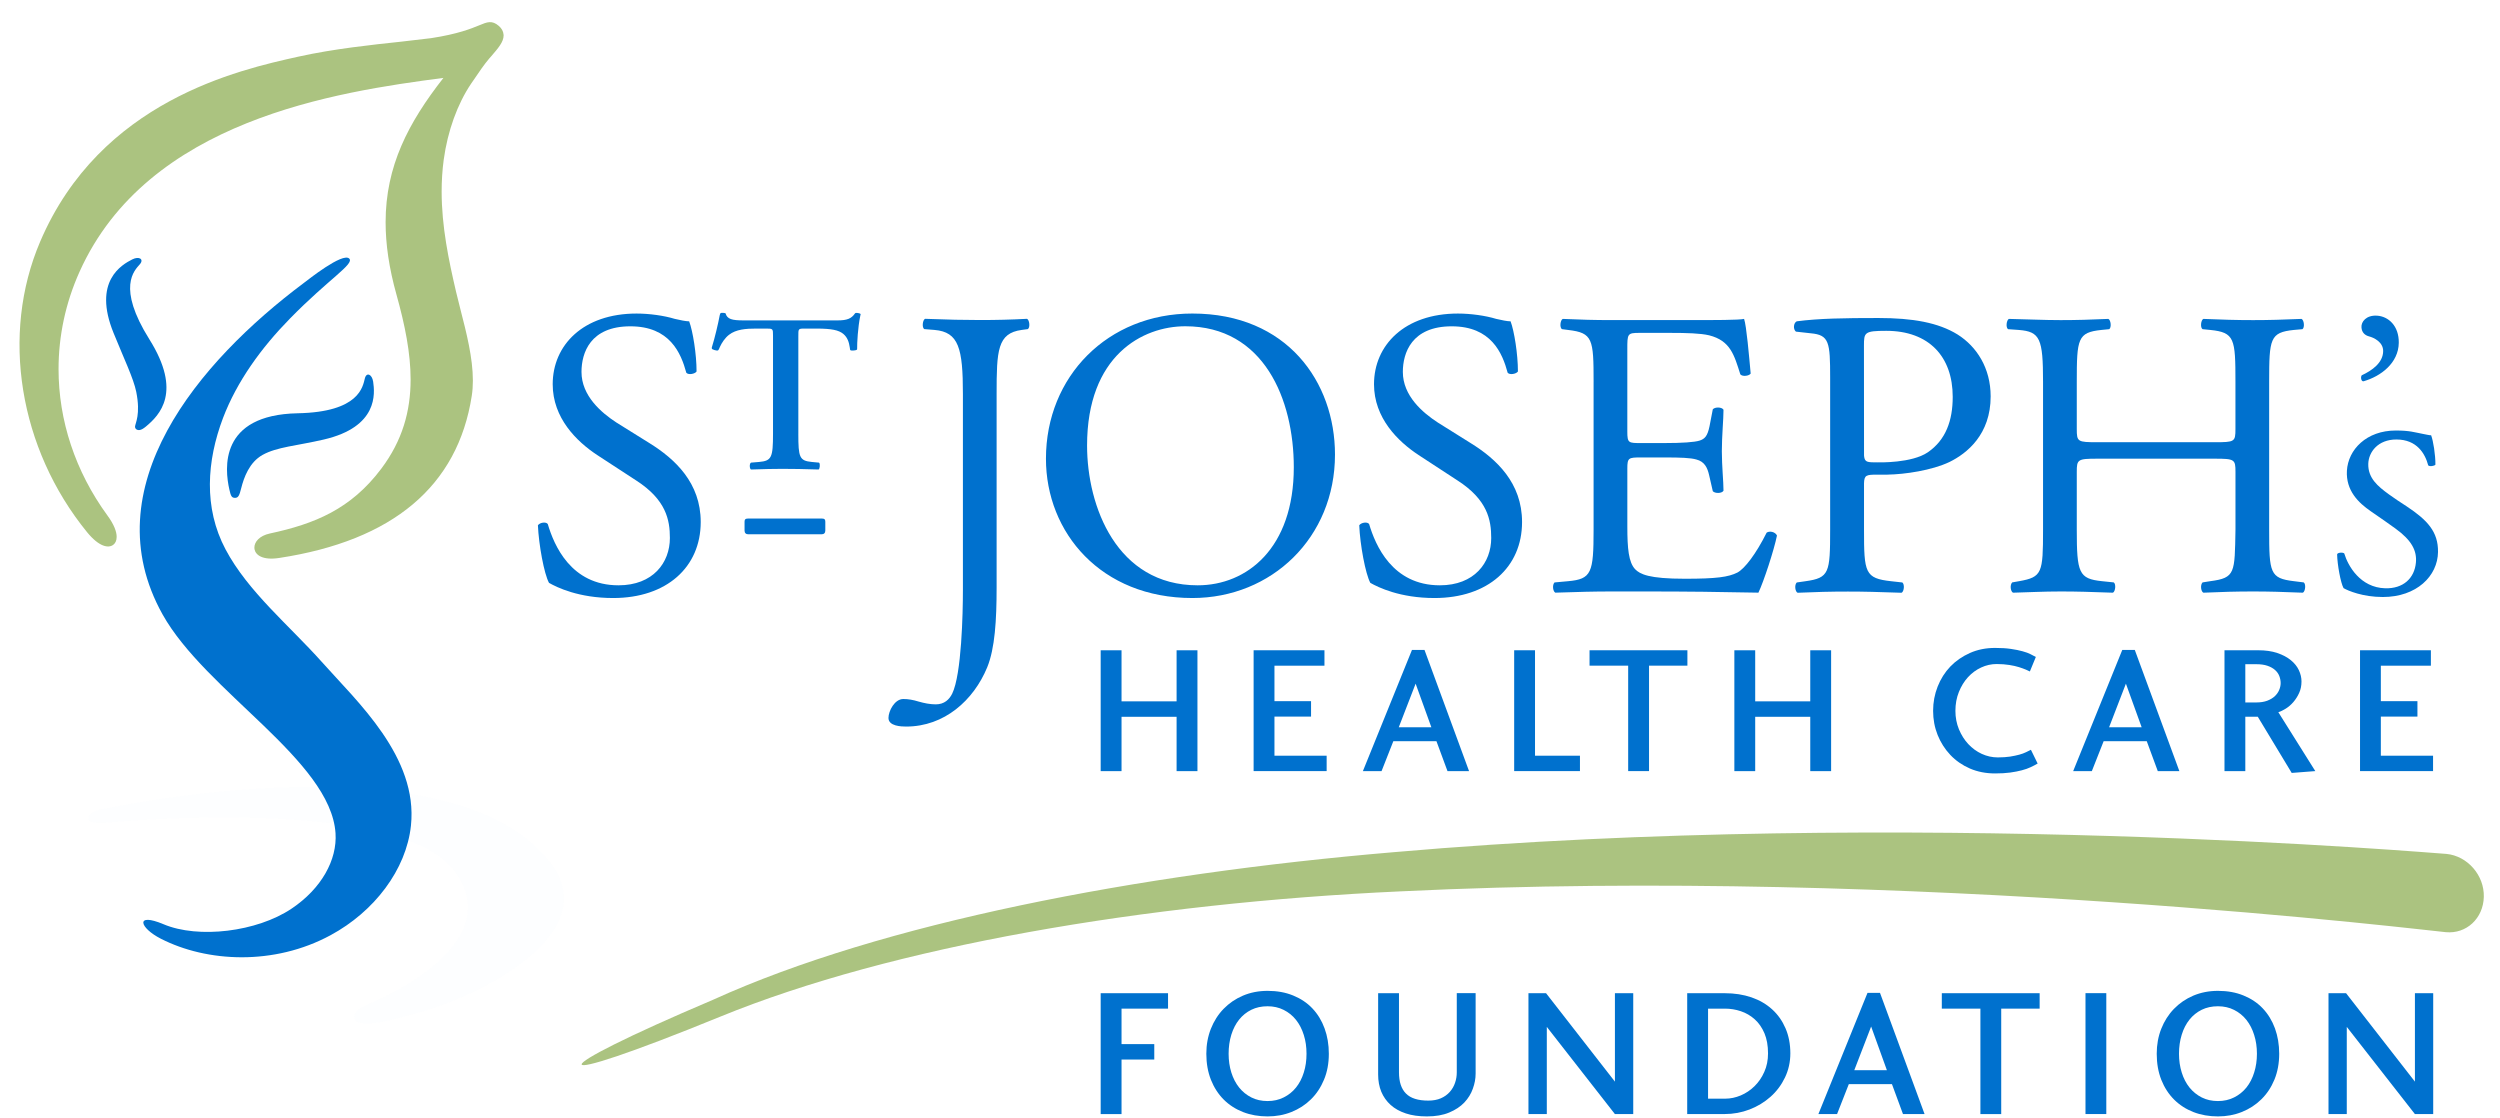 <svg width="152" height="68" viewBox="0 0 152 68" fill="none" xmlns="http://www.w3.org/2000/svg">
<g clip-path="url(#clip0_55_227)">
<path d="M43.354 60.786C53.603 56.127 69.152 53.131 84.745 51.812C116.047 49.075 148.123 51.89 148.746 51.918C150.024 52.044 151.05 53.218 151.016 54.53C150.984 55.839 149.959 56.794 148.706 56.676C148.144 56.652 116.363 52.671 85.147 54.195C69.59 54.909 54.218 57.55 43.804 61.808C32.557 66.403 32.695 65.309 43.354 60.786Z" fill="#ABC380"/>
<path d="M145.846 20.843C145.829 22.077 144.75 22.88 143.713 23.179C143.565 23.221 143.509 22.939 143.593 22.818C144.228 22.527 144.896 22.047 144.896 21.341C144.896 20.806 144.357 20.535 144.024 20.448C143.795 20.385 143.594 20.221 143.577 19.899C143.553 19.57 143.859 19.155 144.517 19.192C145.217 19.234 145.86 19.812 145.846 20.843Z" fill="#0071CE"/>
<path d="M48.538 26.378C48.538 27.813 48.608 28.012 49.355 28.087L49.796 28.128C49.878 28.182 49.85 28.506 49.77 28.546C48.989 28.518 48.106 28.506 47.562 28.506C47.014 28.506 46.537 28.518 45.659 28.546C45.576 28.506 45.551 28.197 45.659 28.128L46.152 28.087C46.915 28.021 46.999 27.813 46.999 26.378V20.415C46.999 19.992 46.999 19.977 46.591 19.977H45.99C45.349 19.977 44.753 20.021 44.322 20.357C44.079 20.546 43.883 20.84 43.764 21.105C43.74 21.157 43.724 21.216 43.69 21.264C43.67 21.299 43.639 21.321 43.575 21.313C43.51 21.308 43.381 21.269 43.323 21.238C43.274 21.209 43.26 21.172 43.292 21.079C43.452 20.576 43.672 19.648 43.759 19.167C43.775 19.089 43.791 19.038 43.847 19.025C43.901 19.012 44.109 19.029 44.115 19.053C44.211 19.408 44.517 19.48 45.202 19.48H50.929C51.507 19.48 51.767 19.367 51.98 19.061C52.002 19.03 52.046 19.016 52.107 19.024C52.152 19.029 52.322 19.05 52.326 19.109C52.327 19.136 52.312 19.16 52.307 19.189C52.161 19.884 52.107 20.85 52.114 21.225C52.117 21.305 51.905 21.313 51.821 21.313C51.729 21.313 51.695 21.299 51.685 21.254C51.673 21.214 51.673 21.169 51.666 21.125C51.621 20.812 51.531 20.525 51.287 20.313C50.991 20.059 50.54 19.986 49.713 19.977H48.933C48.524 19.977 48.539 19.992 48.539 20.443V26.378H48.538Z" fill="#0071CE"/>
<path d="M144.875 36.298C143.657 36.298 142.762 35.918 142.488 35.758C142.31 35.437 142.111 34.336 142.097 33.712C142.095 33.587 142.474 33.568 142.533 33.654C142.755 34.399 143.499 35.726 145.022 35.768C146.108 35.797 146.798 35.167 146.887 34.206C146.954 33.484 146.634 32.853 145.642 32.135C145.106 31.75 144.876 31.588 144.152 31.091C143.393 30.571 142.624 29.827 142.692 28.62C142.767 27.333 143.883 26.175 145.665 26.175C146.517 26.175 146.787 26.283 147.307 26.38C147.494 26.413 147.697 26.466 147.813 26.466C147.945 26.818 148.074 27.636 148.074 28.25C148.016 28.337 147.708 28.381 147.635 28.292C147.448 27.59 146.955 26.721 145.699 26.721C144.582 26.721 144.009 27.483 143.991 28.206C143.972 29.062 144.555 29.557 145.252 30.062C145.685 30.373 145.821 30.455 146.323 30.785C147.581 31.619 148.247 32.325 148.231 33.56C148.213 35.023 146.93 36.298 144.875 36.298Z" fill="#0071CE"/>
<path d="M58.545 23.955C58.545 21.182 58.295 20.185 56.818 20.06L56.193 20.009C56.046 19.908 56.093 19.458 56.243 19.384C57.694 19.436 58.545 19.458 59.593 19.458C60.594 19.458 61.444 19.436 62.443 19.384C62.594 19.458 62.644 19.908 62.493 20.009L62.119 20.06C60.643 20.26 60.594 21.304 60.594 23.955V35.725C60.594 37.7 60.493 39.425 60.02 40.578C59.194 42.578 57.418 44.175 55.095 44.175C54.795 44.175 54.019 44.151 54.019 43.651C54.019 43.228 54.395 42.5 54.921 42.5C55.219 42.5 55.519 42.552 55.844 42.653C56.192 42.752 56.543 42.825 56.893 42.825C57.417 42.825 57.718 42.527 57.893 42.175C58.467 41 58.545 37.25 58.545 35.902V23.955V23.955Z" fill="#0071CE"/>
<path d="M72.493 36.36C77.317 36.36 81.167 32.684 81.167 27.638C81.167 23.238 78.265 19.063 72.493 19.063C67.346 19.063 63.594 22.89 63.594 27.888C63.592 32.386 66.943 36.36 72.493 36.36ZM72.818 35.587C67.895 35.587 66.094 30.788 66.094 27.088C66.094 21.615 69.468 19.837 72.067 19.837C76.844 19.837 78.663 24.287 78.663 28.412C78.663 33.335 75.814 35.587 72.818 35.587Z" fill="#0071CE"/>
<path d="M87.216 36.36C85.118 36.36 83.792 35.709 83.316 35.438C83.018 34.888 82.69 33.112 82.642 31.936C82.768 31.761 83.142 31.712 83.243 31.863C83.621 33.135 84.643 35.587 87.543 35.587C89.644 35.587 90.666 34.21 90.666 32.712C90.666 31.61 90.442 30.387 88.616 29.212L86.245 27.663C84.991 26.837 83.54 25.414 83.54 23.363C83.54 20.987 85.397 19.064 88.642 19.064C89.413 19.064 90.319 19.189 90.967 19.388C91.294 19.464 91.644 19.537 91.844 19.537C92.068 20.139 92.29 21.538 92.29 22.586C92.189 22.738 91.792 22.811 91.666 22.664C91.343 21.464 90.666 19.84 88.266 19.84C85.823 19.84 85.293 21.464 85.293 22.613C85.293 24.063 86.492 25.087 87.419 25.69L89.413 26.938C90.989 27.913 92.541 29.362 92.541 31.737C92.543 34.486 90.468 36.36 87.216 36.36Z" fill="#0071CE"/>
<path d="M37.28 36.36C35.18 36.36 33.855 35.709 33.38 35.438C33.079 34.888 32.756 33.112 32.705 31.936C32.83 31.761 33.204 31.712 33.305 31.863C33.681 33.135 34.705 35.587 37.605 35.587C39.704 35.587 40.729 34.21 40.729 32.712C40.729 31.61 40.501 30.387 38.679 29.212L36.304 27.663C35.054 26.837 33.604 25.414 33.604 23.363C33.604 20.987 35.453 19.064 38.702 19.064C39.48 19.064 40.378 19.189 41.028 19.388C41.354 19.464 41.701 19.537 41.902 19.537C42.127 20.139 42.351 21.538 42.351 22.586C42.254 22.738 41.854 22.811 41.728 22.664C41.403 21.464 40.728 19.84 38.327 19.84C35.88 19.84 35.355 21.464 35.355 22.613C35.355 24.063 36.553 25.087 37.479 25.69L39.481 26.938C41.053 27.913 42.604 29.362 42.604 31.737C42.604 34.486 40.529 36.36 37.28 36.36Z" fill="#0071CE"/>
<path d="M96.891 23.213C96.891 20.613 96.838 20.239 95.363 20.064L94.966 20.012C94.814 19.912 94.865 19.462 95.015 19.389C96.09 19.437 96.938 19.462 97.968 19.462H102.665C104.265 19.462 105.74 19.462 106.041 19.389C106.186 19.813 106.34 21.611 106.441 22.713C106.34 22.863 105.94 22.912 105.812 22.761C105.44 21.589 105.213 20.714 103.915 20.387C103.387 20.264 102.592 20.239 101.49 20.239H99.69C98.941 20.239 98.941 20.287 98.941 21.238V26.238C98.941 26.938 99.015 26.938 99.763 26.938H101.216C102.263 26.938 103.035 26.887 103.34 26.787C103.638 26.686 103.812 26.538 103.94 25.912L104.138 24.887C104.264 24.737 104.688 24.737 104.789 24.912C104.789 25.51 104.688 26.486 104.688 27.437C104.688 28.336 104.789 29.288 104.789 29.836C104.688 30.011 104.264 30.011 104.138 29.863L103.914 28.887C103.812 28.438 103.638 28.063 103.136 27.937C102.792 27.837 102.187 27.813 101.218 27.813H99.765C99.015 27.813 98.942 27.837 98.942 28.485V32.012C98.942 33.338 99.017 34.188 99.418 34.61C99.713 34.909 100.241 35.188 102.439 35.188C104.365 35.188 105.09 35.086 105.638 34.809C106.09 34.562 106.762 33.684 107.412 32.386C107.588 32.26 107.941 32.337 108.04 32.561C107.864 33.436 107.234 35.36 106.912 36.034C104.663 35.986 102.438 35.961 100.215 35.961H97.966C96.891 35.961 96.041 35.986 94.565 36.034C94.415 35.961 94.366 35.56 94.517 35.412L95.341 35.337C96.765 35.209 96.89 34.835 96.89 32.212V23.213H96.891Z" fill="#0071CE"/>
<path d="M127.515 27.888C126.319 27.888 126.268 27.937 126.268 28.689V32.212C126.268 34.835 126.392 35.188 127.792 35.335L128.515 35.41C128.665 35.51 128.617 35.962 128.466 36.036C127.117 35.987 126.268 35.961 125.291 35.961C124.217 35.961 123.367 36.011 122.391 36.036C122.24 35.961 122.191 35.562 122.343 35.41L122.767 35.335C124.165 35.087 124.217 34.835 124.217 32.212V23.215C124.217 20.589 124.039 20.162 122.742 20.061L122.09 20.014C121.941 19.913 121.993 19.463 122.14 19.389C123.366 19.413 124.216 19.463 125.29 19.463C126.267 19.463 127.116 19.437 128.189 19.389C128.341 19.463 128.389 19.913 128.241 20.014L127.764 20.061C126.319 20.212 126.268 20.589 126.268 23.215V26.087C126.268 26.861 126.319 26.887 127.515 26.887H134.665C135.866 26.887 135.915 26.861 135.915 26.087V23.215C135.915 20.589 135.866 20.212 134.388 20.061L133.916 20.014C133.763 19.913 133.815 19.463 133.962 19.389C135.116 19.437 135.965 19.463 136.991 19.463C137.964 19.463 138.81 19.437 139.935 19.389C140.089 19.463 140.136 19.913 139.989 20.014L139.464 20.061C138.013 20.212 137.965 20.589 137.965 23.215V32.212C137.965 34.835 138.013 35.161 139.464 35.335L140.065 35.41C140.213 35.51 140.165 35.962 140.014 36.036C138.812 35.987 137.965 35.961 136.992 35.961C135.966 35.961 135.065 35.987 133.964 36.036C133.816 35.961 133.765 35.562 133.917 35.41L134.389 35.335C135.917 35.135 135.868 34.835 135.917 32.212V28.689C135.917 27.937 135.868 27.888 134.666 27.888H127.515V27.888Z" fill="#0071CE"/>
<path d="M45.495 32.485C45.354 32.485 45.269 32.406 45.269 32.26V31.718C45.269 31.586 45.32 31.527 45.482 31.527H49.967C50.128 31.527 50.179 31.586 50.179 31.718V32.26C50.179 32.406 50.096 32.485 49.952 32.485H45.495Z" fill="#0071CE"/>
<path d="M117.214 27.498C116.234 28.168 114.242 28.112 114.154 28.112C114.065 28.113 113.842 28.112 113.734 28.103C113.445 28.08 113.358 27.995 113.333 27.691L113.328 21.017C113.328 20.214 113.355 20.114 114.682 20.114C117.291 20.114 118.725 21.693 118.725 24.126C118.727 25.574 118.302 26.749 117.214 27.498ZM119.022 20.338C117.844 19.61 116.286 19.335 114.207 19.335C112.124 19.335 110.569 19.361 109.242 19.536C109.04 19.638 109.013 20.014 109.191 20.163L110.093 20.264C111.221 20.363 111.273 20.814 111.273 22.948V32.203C111.273 34.835 111.223 35.136 109.769 35.339L109.243 35.414C109.092 35.564 109.142 35.967 109.293 36.04C110.397 35.991 111.298 35.967 112.353 35.967C113.358 35.967 114.184 35.991 115.616 36.04C115.765 35.967 115.814 35.54 115.664 35.414L114.988 35.339C113.384 35.162 113.332 34.835 113.332 32.203V29.39C113.347 28.882 113.465 28.858 114.158 28.858H114.765V28.857C115.815 28.842 117.46 28.598 118.528 28.089C119.6 27.564 121.032 26.41 121.032 24.101C121.031 22.371 120.177 21.066 119.022 20.338Z" fill="#0071CE"/>
<g opacity="0.2">
<g opacity="0.2">
<path opacity="0.2" d="M24.85 61.723C28.686 60.853 36.78 56.94 33.54 52.55C27.666 44.597 6.617 49.125 6.617 49.125C6.617 49.125 5.258 49.25 5.372 49.818C5.44 50.16 6.775 49.994 6.775 49.994C6.775 49.994 24.183 48.325 27.63 52.959C31.078 57.594 22.486 61.01 22.486 61.01C22.486 61.01 21.326 61.434 21.568 61.969C21.886 62.673 24.85 61.723 24.85 61.723Z" fill="#0071CE"/>
</g>
</g>
<path d="M19.564 40.243C17.587 38.027 15.084 35.983 13.714 33.404C12.363 30.859 12.575 28.017 13.559 25.414C14.411 23.177 15.894 21.137 17.634 19.364C19.992 16.956 21.558 16.053 21.235 15.723C20.838 15.325 18.706 17.029 18.472 17.204C12.069 21.991 5.582 29.653 9.886 37.36C12.507 42.047 20.101 46.225 20.4 50.657C20.508 52.276 19.55 54.022 17.728 55.245C15.622 56.66 12.058 57.089 9.942 56.193C8.198 55.459 8.468 56.407 9.782 57.075C12.581 58.505 16.657 58.723 20.101 56.859C22.75 55.428 24.701 52.884 24.986 50.195C25.425 46.029 21.722 42.67 19.564 40.243Z" fill="#0071CE"/>
<path d="M6.907 20.251C7.544 21.823 8.118 23.005 8.284 23.825C8.561 25.201 8.224 25.73 8.209 25.939V25.947C8.209 26.009 8.249 26.082 8.303 26.111C8.41 26.172 8.563 26.191 8.865 25.939C9.712 25.238 11.09 23.833 9.084 20.634C7.082 17.439 8.175 16.447 8.506 16.063C8.769 15.756 8.457 15.562 8.046 15.77C7.409 16.092 5.62 17.093 6.907 20.251Z" fill="#0071CE"/>
<path d="M19.684 26.724C18.031 27.107 16.84 27.172 15.967 27.657C15.156 28.108 14.828 29.036 14.663 29.691C14.556 30.123 14.49 30.27 14.289 30.27C14.08 30.27 14.032 30.148 13.946 29.766C13.662 28.514 13.305 25.222 18.1 25.127C21.867 25.054 22.059 23.491 22.185 23C22.285 22.61 22.622 22.752 22.688 23.207C22.79 23.916 23.005 25.955 19.684 26.724Z" fill="#0071CE"/>
<path d="M30.615 2.099C30.6 1.904 30.503 1.725 30.325 1.573C29.913 1.22 29.625 1.336 29.144 1.536C28.659 1.735 27.848 2.069 26.21 2.32L24.387 2.534C22.658 2.718 20.291 2.967 18.141 3.444C14.537 4.245 6.1 6.115 2.439 14.699C0.032 20.34 1.153 27.271 5.294 32.357C6.032 33.26 6.601 33.345 6.889 33.122C7.013 33.029 7.093 32.869 7.093 32.641C7.093 32.333 6.942 31.9 6.533 31.343C4.566 28.649 3.56 25.547 3.56 22.443C3.56 20.435 3.98 18.427 4.835 16.525C8.976 7.304 20.416 5.59 26.96 4.737C24.817 7.473 23.445 10.107 23.445 13.512C23.445 14.844 23.652 16.294 24.105 17.911C24.623 19.765 24.965 21.469 24.965 23.071C24.965 25.004 24.467 26.786 23.181 28.498C21.333 30.956 19.135 31.852 16.404 32.437C15.768 32.575 15.466 32.952 15.466 33.291C15.466 33.324 15.469 33.358 15.473 33.389C15.54 33.749 15.968 34.078 16.97 33.925C23.893 32.871 27.832 29.555 28.683 24.067C28.73 23.771 28.751 23.461 28.751 23.144C28.751 21.759 28.358 20.224 28.002 18.841L27.73 17.747C27.277 15.808 26.852 13.765 26.852 11.649C26.852 11.01 26.89 10.365 26.978 9.71C27.216 7.966 27.809 6.323 28.647 5.082L28.785 4.882C29.121 4.385 29.44 3.915 29.751 3.551C29.755 3.551 29.843 3.448 29.843 3.448C30.291 2.93 30.62 2.55 30.62 2.151C30.616 2.133 30.616 2.118 30.615 2.099Z" fill="#ABC380"/>
<path d="M71.537 43.581H68.189V46.885H66.921V39.537H68.189V42.642H71.537V39.537H72.805V46.885H71.537V43.581Z" fill="#0071CE"/>
<path d="M80.66 46.883H76.22V39.536H80.527V40.474H77.487V42.631H79.712V43.569H77.487V45.947H80.66V46.883Z" fill="#0071CE"/>
<path d="M86.07 41.566L85.045 44.218H87.027L86.07 41.566ZM83.999 46.883H82.864L85.849 39.514H86.609L89.318 46.883H88.007L87.336 45.066H84.714L83.999 46.883Z" fill="#0071CE"/>
<path d="M93.329 45.947H96.061V46.883H92.062V39.536H93.329V45.947Z" fill="#0071CE"/>
<path d="M96.644 39.536H102.594V40.472H100.261V46.883H98.993V40.472H96.644V39.536Z" fill="#0071CE"/>
<path d="M110.064 43.581H106.716V46.885H105.449V39.537H106.716V42.642H110.064V39.537H111.332V46.885H110.064V43.581Z" fill="#0071CE"/>
<path d="M123.889 46.423C123.765 46.496 123.624 46.57 123.47 46.642C123.316 46.716 123.136 46.78 122.926 46.834C122.716 46.891 122.479 46.935 122.215 46.972C121.951 47.008 121.645 47.025 121.299 47.025C120.743 47.025 120.233 46.925 119.77 46.726C119.307 46.523 118.909 46.248 118.579 45.898C118.249 45.549 117.992 45.145 117.808 44.688C117.625 44.228 117.533 43.738 117.533 43.217C117.533 42.703 117.625 42.212 117.808 41.746C117.992 41.279 118.25 40.873 118.579 40.527C118.91 40.183 119.307 39.909 119.77 39.702C120.233 39.496 120.741 39.394 121.299 39.394C121.668 39.394 121.989 39.412 122.265 39.454C122.541 39.494 122.775 39.542 122.974 39.598C123.174 39.652 123.339 39.712 123.465 39.779C123.595 39.844 123.701 39.9 123.779 39.944L123.416 40.825C123.357 40.798 123.272 40.759 123.163 40.709C123.053 40.663 122.914 40.612 122.75 40.561C122.584 40.509 122.39 40.465 122.166 40.43C121.941 40.395 121.686 40.373 121.401 40.373C121.069 40.373 120.754 40.445 120.454 40.584C120.152 40.723 119.885 40.921 119.653 41.173C119.422 41.427 119.238 41.727 119.098 42.077C118.958 42.427 118.889 42.806 118.889 43.218C118.889 43.621 118.961 43.994 119.103 44.341C119.247 44.686 119.435 44.986 119.671 45.239C119.906 45.492 120.18 45.691 120.489 45.835C120.803 45.978 121.129 46.051 121.467 46.051C121.754 46.051 122.002 46.031 122.215 46.001C122.427 45.968 122.614 45.925 122.77 45.884C122.929 45.841 123.066 45.791 123.18 45.735C123.293 45.681 123.393 45.632 123.48 45.587L123.889 46.423Z" fill="#0071CE"/>
<path d="M129.255 41.566L128.233 44.218H130.213L129.255 41.566ZM127.184 46.883H126.049L129.035 39.514H129.795L132.505 46.883H131.193L130.523 45.066H127.901L127.184 46.883Z" fill="#0071CE"/>
<path d="M137.185 42.709C137.44 42.709 137.661 42.674 137.846 42.605C138.031 42.533 138.187 42.443 138.308 42.33C138.428 42.214 138.518 42.088 138.575 41.948C138.634 41.81 138.664 41.668 138.664 41.53C138.664 41.383 138.635 41.241 138.581 41.1C138.525 40.96 138.44 40.838 138.317 40.731C138.197 40.625 138.042 40.541 137.858 40.478C137.672 40.415 137.452 40.384 137.194 40.384H136.515V42.709H137.185ZM139.336 46.994L137.274 43.579H136.515V46.883H135.249V39.536H137.298C137.738 39.536 138.124 39.59 138.455 39.701C138.787 39.813 139.059 39.956 139.281 40.138C139.501 40.316 139.664 40.52 139.771 40.747C139.877 40.975 139.931 41.203 139.931 41.431C139.931 41.688 139.885 41.922 139.788 42.131C139.694 42.341 139.575 42.524 139.436 42.686C139.297 42.847 139.145 42.978 138.978 43.083C138.814 43.186 138.662 43.259 138.523 43.303L140.77 46.883L139.336 46.994Z" fill="#0071CE"/>
<path d="M147.93 46.883H143.49V39.536H147.798V40.474H144.755V42.631H146.98V43.569H144.755V45.947H147.93V46.883Z" fill="#0071CE"/>
<path d="M66.921 60.387V67.737H68.189V64.42H70.18V63.482H68.189V61.325H71.017V60.387H66.921Z" fill="#0071CE"/>
<path d="M77.069 61.181C76.701 61.181 76.371 61.252 76.083 61.394C75.793 61.536 75.545 61.735 75.339 61.992C75.133 62.249 74.976 62.555 74.865 62.91C74.756 63.265 74.7 63.651 74.7 64.069C74.7 64.477 74.756 64.859 74.865 65.208C74.976 65.56 75.133 65.864 75.339 66.121C75.545 66.377 75.792 66.577 76.083 66.724C76.371 66.871 76.701 66.944 77.069 66.944C77.429 66.944 77.757 66.871 78.047 66.724C78.342 66.578 78.593 66.378 78.799 66.121C79.004 65.866 79.162 65.561 79.271 65.208C79.383 64.859 79.436 64.477 79.436 64.069C79.436 63.658 79.383 63.277 79.271 62.928C79.162 62.575 79.004 62.27 78.799 62.01C78.593 61.75 78.343 61.549 78.047 61.401C77.755 61.254 77.429 61.181 77.069 61.181ZM77.069 60.244C77.642 60.244 78.159 60.336 78.62 60.525C79.084 60.713 79.477 60.975 79.795 61.313C80.115 61.651 80.362 62.054 80.533 62.523C80.706 62.996 80.793 63.508 80.793 64.069C80.793 64.649 80.696 65.174 80.5 65.644C80.305 66.114 80.04 66.513 79.702 66.844C79.365 67.175 78.969 67.431 78.517 67.61C78.068 67.79 77.584 67.878 77.07 67.878C76.534 67.878 76.039 67.792 75.582 67.615C75.127 67.438 74.734 67.185 74.402 66.854C74.072 66.522 73.814 66.125 73.626 65.654C73.44 65.183 73.345 64.655 73.345 64.067C73.345 63.522 73.437 63.02 73.62 62.553C73.805 62.087 74.061 61.682 74.392 61.341C74.723 60.999 75.115 60.73 75.572 60.535C76.024 60.343 76.524 60.244 77.069 60.244Z" fill="#0071CE"/>
<path d="M89.717 65.289C89.717 65.584 89.66 65.886 89.548 66.194C89.44 66.501 89.267 66.782 89.032 67.032C88.796 67.28 88.49 67.484 88.113 67.641C87.735 67.8 87.282 67.878 86.754 67.878C86.267 67.878 85.841 67.819 85.475 67.697C85.108 67.574 84.797 67.404 84.55 67.179C84.3 66.954 84.111 66.685 83.981 66.374C83.854 66.062 83.791 65.715 83.791 65.333V60.385H85.058V65.199C85.058 65.774 85.199 66.203 85.482 66.486C85.764 66.775 86.218 66.917 86.842 66.917C87.134 66.917 87.39 66.869 87.606 66.776C87.823 66.68 88.003 66.551 88.148 66.388C88.289 66.227 88.396 66.046 88.466 65.838C88.538 65.633 88.572 65.419 88.572 65.198V60.384H89.718V65.289H89.717Z" fill="#0071CE"/>
<path d="M98.187 60.387V65.764L94 60.387H92.93V67.737H94.046V62.435L98.187 67.737H99.301V60.387H98.187Z" fill="#0071CE"/>
<path d="M104.896 66.799C105.211 66.799 105.527 66.732 105.838 66.602C106.15 66.47 106.43 66.28 106.677 66.039C106.922 65.798 107.122 65.507 107.27 65.169C107.422 64.832 107.496 64.458 107.496 64.045C107.496 63.575 107.423 63.168 107.279 62.823C107.13 62.477 106.934 62.194 106.687 61.973C106.442 61.753 106.16 61.589 105.843 61.482C105.528 61.376 105.205 61.325 104.873 61.325H103.85V66.799H104.896ZM102.583 60.387H104.862C105.459 60.387 106 60.471 106.492 60.64C106.978 60.808 107.396 61.051 107.745 61.368C108.093 61.682 108.364 62.068 108.559 62.519C108.753 62.969 108.853 63.479 108.853 64.043C108.853 64.574 108.741 65.064 108.525 65.516C108.309 65.965 108.018 66.357 107.65 66.683C107.284 67.009 106.861 67.267 106.377 67.455C105.896 67.64 105.392 67.734 104.861 67.734H102.582V60.387H102.583Z" fill="#0071CE"/>
<path d="M113.765 62.413L114.723 65.068H112.74L113.765 62.413ZM113.545 60.365L110.558 67.737H111.693L112.407 65.917H115.031L115.702 67.737H117.014L114.303 60.365H113.545Z" fill="#0071CE"/>
<path d="M118.062 60.387V61.325H120.409V67.737H121.674V61.325H124.01V60.387H118.062Z" fill="#0071CE"/>
<path d="M128.063 60.384H126.798V67.734H128.063V60.384Z" fill="#0071CE"/>
<path d="M134.851 61.181C134.484 61.181 134.155 61.252 133.865 61.394C133.577 61.536 133.328 61.735 133.121 61.992C132.916 62.249 132.758 62.555 132.649 62.91C132.539 63.265 132.483 63.651 132.483 64.069C132.483 64.477 132.539 64.859 132.649 65.208C132.758 65.56 132.916 65.864 133.121 66.121C133.328 66.377 133.576 66.577 133.865 66.724C134.155 66.871 134.484 66.944 134.851 66.944C135.211 66.944 135.539 66.871 135.831 66.724C136.124 66.578 136.375 66.378 136.583 66.121C136.787 65.866 136.945 65.561 137.054 65.208C137.165 64.859 137.221 64.477 137.221 64.069C137.221 63.658 137.165 63.277 137.054 62.928C136.945 62.575 136.787 62.27 136.583 62.01C136.375 61.75 136.126 61.549 135.831 61.401C135.539 61.254 135.211 61.181 134.851 61.181ZM134.851 60.244C135.424 60.244 135.943 60.336 136.403 60.525C136.866 60.713 137.259 60.975 137.578 61.313C137.897 61.651 138.144 62.054 138.317 62.523C138.488 62.996 138.575 63.508 138.575 64.069C138.575 64.649 138.477 65.174 138.284 65.644C138.09 66.114 137.822 66.513 137.484 66.844C137.147 67.175 136.752 67.431 136.299 67.61C135.85 67.79 135.366 67.878 134.853 67.878C134.316 67.878 133.821 67.792 133.364 67.615C132.91 67.438 132.518 67.185 132.185 66.854C131.854 66.522 131.596 66.125 131.408 65.654C131.222 65.183 131.129 64.655 131.129 64.067C131.129 63.522 131.22 63.02 131.403 62.553C131.587 62.087 131.845 61.682 132.175 61.341C132.505 60.999 132.898 60.73 133.353 60.535C133.809 60.343 134.307 60.244 134.851 60.244Z" fill="#0071CE"/>
<path d="M146.827 60.387V65.764L142.641 60.387H141.573V67.737H142.684V62.435L146.827 67.737H147.939V60.387H146.827Z" fill="#0071CE"/>
</g>
<defs>
<clipPath id="clip0_55_227">
<rect width="151.426" height="68" fill="white" transform="translate(0.389)"/>
</clipPath>
</defs>
</svg>
